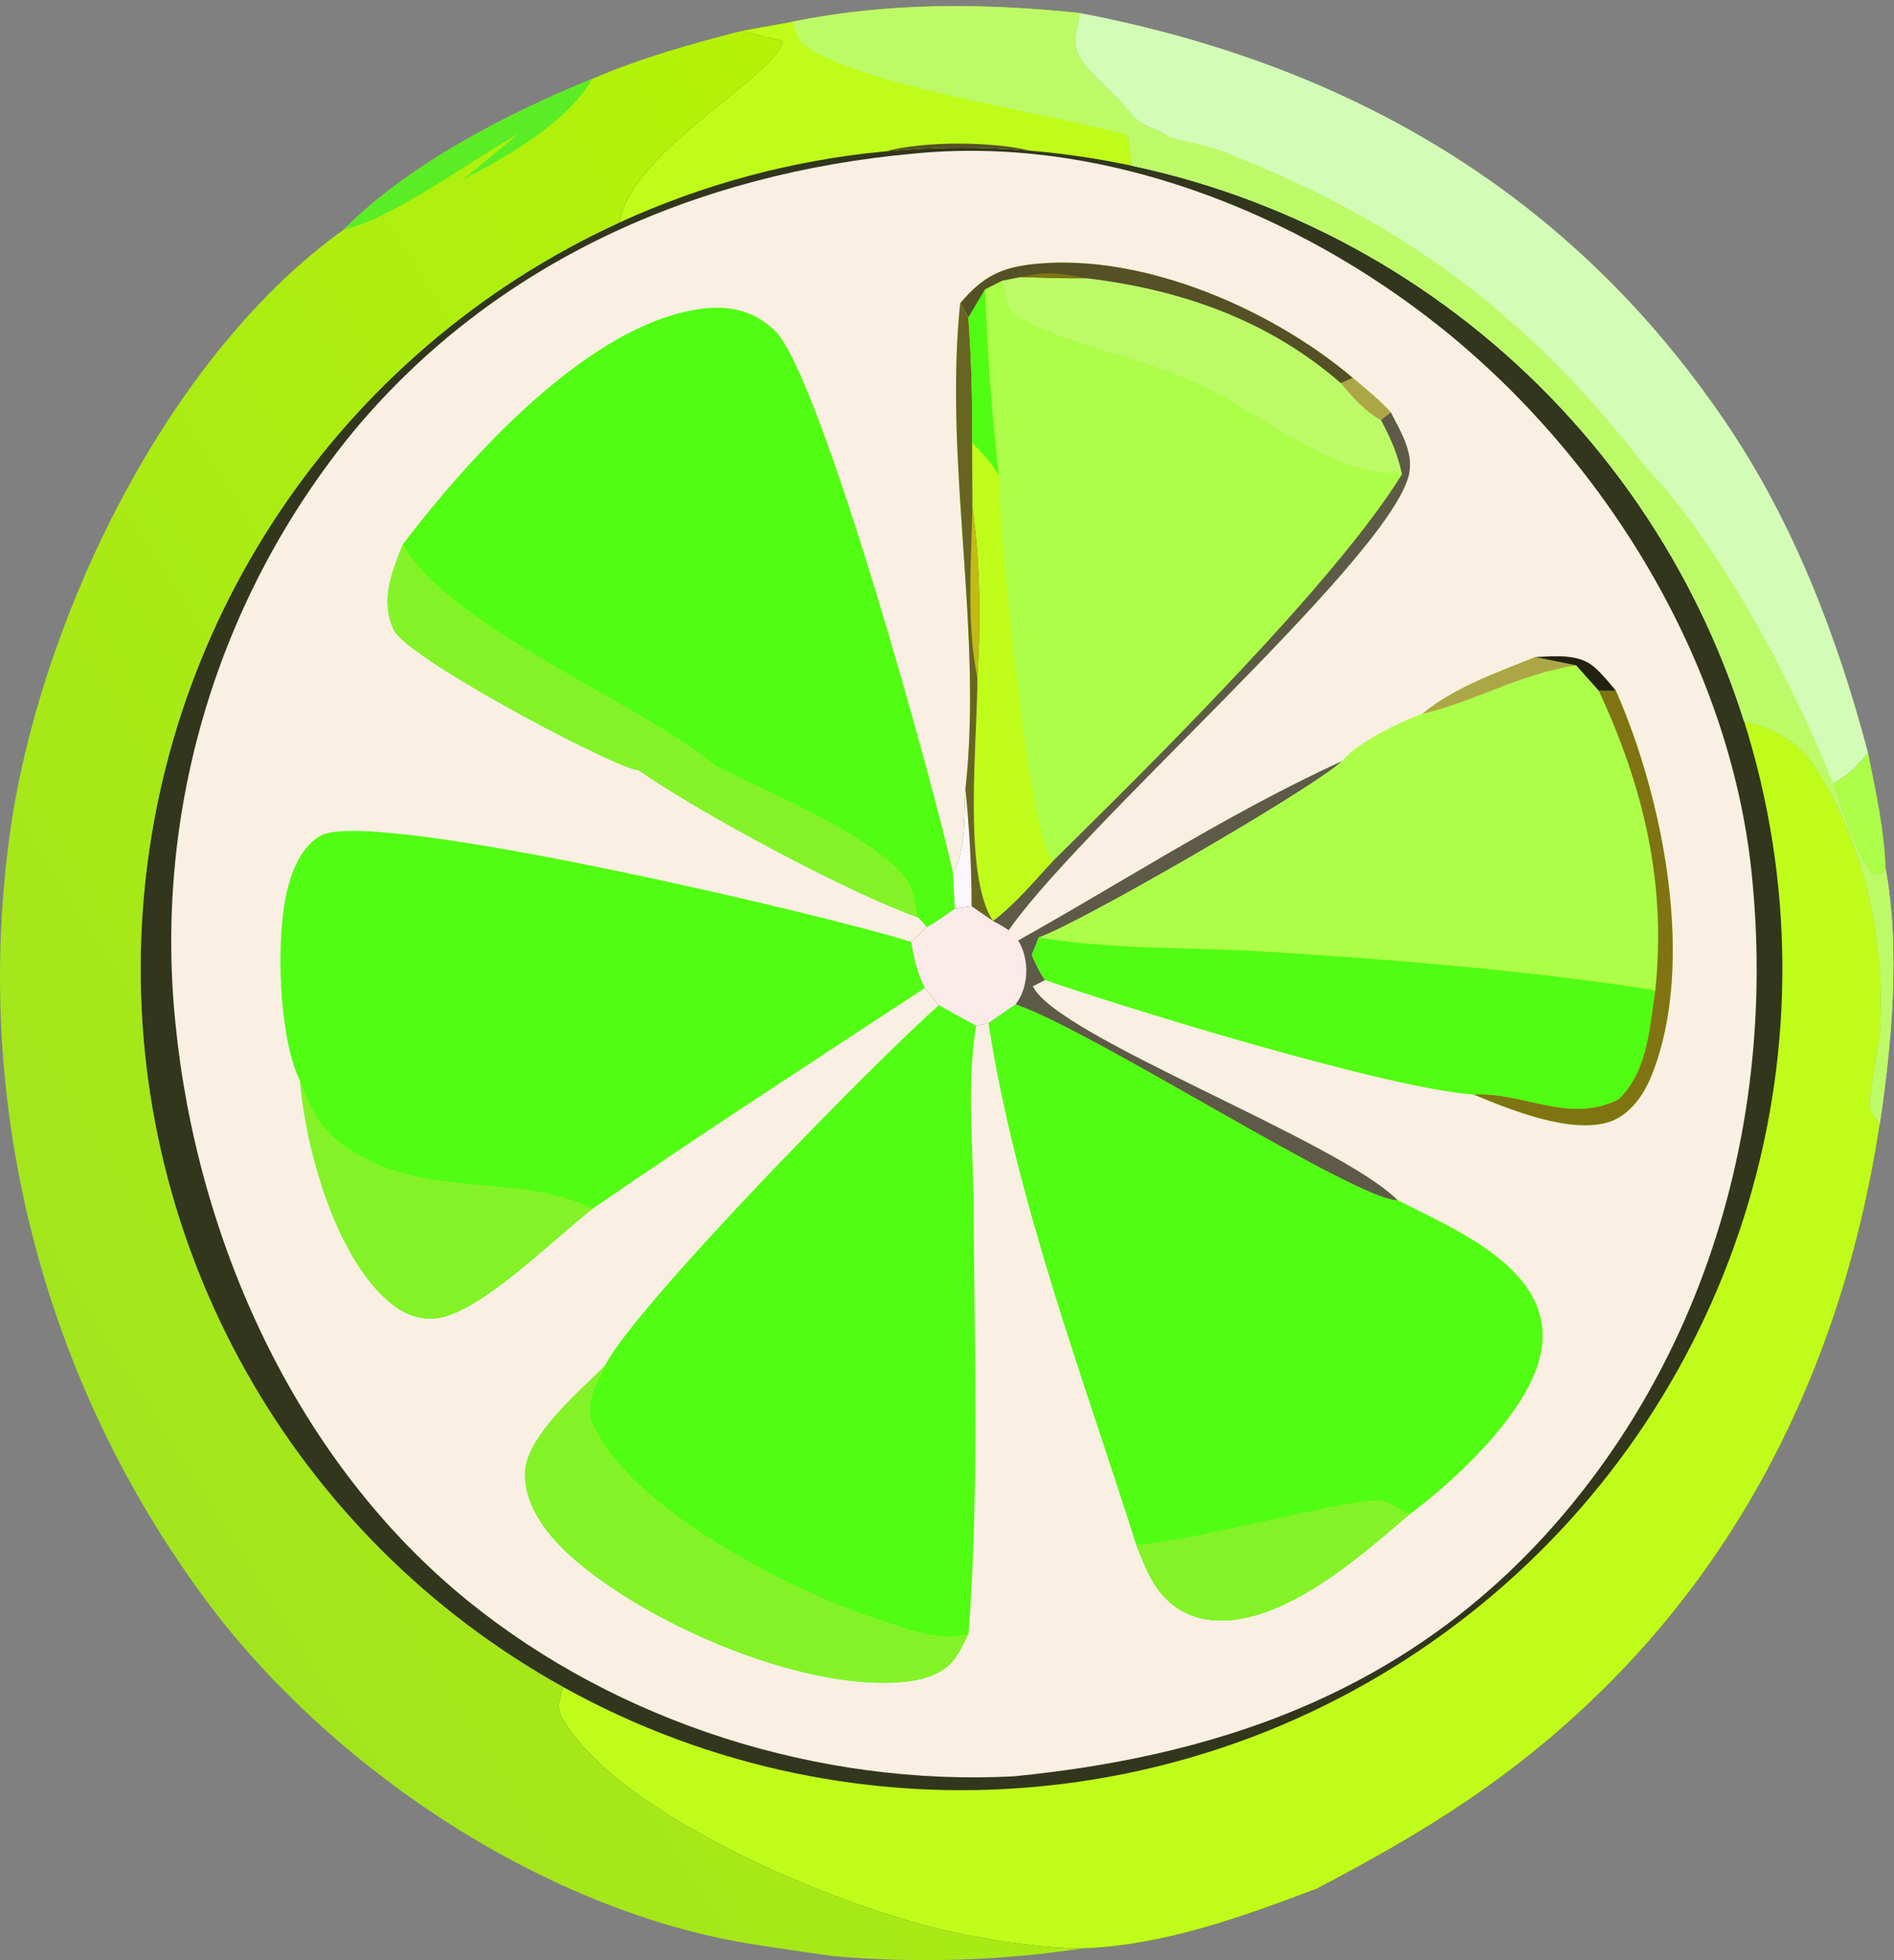 <svg width="203" height="210" viewBox="0 0 203 210" fill="none" xmlns="http://www.w3.org/2000/svg">
    <rect x="0" y="0" width="203" height="210" fill="#808080" stroke="none"/>
    <path d="M84.958 2.313C95.229 0.238 105.373 0.315 115.741 1.396C115.394 3.461 114.715 4.937 116.128 6.741C117.696 8.758 119.8 10.34 121.4 12.356C122.451 13.678 124.03 13.698 125.324 14.701L120.92 14.498L121.331 17.759C125.791 18.705 130.171 19.998 134.43 21.628C151.136 28.006 165.502 39.323 175.613 54.066C180.504 61.196 184.315 69.011 186.925 77.26C189.93 77.916 192.646 79.335 194.379 81.94C200.057 90.469 202.456 102.037 201.328 112.129C201.167 113.557 200.18 117.667 200.497 118.844C200.659 119.442 201.147 119.906 201.471 120.427C197.125 148.841 183.998 173.367 160.579 190.57C154.397 195.104 147.898 198.8 141.113 202.35C133.067 205.389 124.681 208.438 115.982 208.747C111.804 208.699 107.545 208.062 103.447 207.28C91.768 205.071 67.185 195.191 60.521 184.501C59.531 182.909 59.944 182.388 60.357 180.738C31.351 164.635 13.867 133.587 15.139 100.435C16.412 67.294 36.223 37.673 66.378 23.848C67.638 16.158 83.253 8.13 83.895 4.406L79.491 3.306L84.958 2.313Z" fill="#31361D"/>
    <path d="M186.928 77.26C189.932 77.916 192.648 79.335 194.381 81.94C200.059 90.469 202.458 102.037 201.33 112.129C201.169 113.557 200.182 117.667 200.499 118.844C200.661 119.442 201.149 119.906 201.473 120.427C197.127 148.841 184 173.367 160.581 190.57C154.399 195.104 147.9 198.799 141.116 202.35C133.07 205.389 124.683 208.438 115.984 208.747C111.806 208.699 107.548 208.062 103.449 207.28C91.77 205.071 67.187 195.191 60.523 184.501C59.533 182.909 59.946 182.388 60.359 180.738C91.863 198.221 130.844 194.728 158.739 171.919C186.633 149.121 197.803 111.608 186.928 77.26Z" fill="#C0FC1A"/>
    <path d="M84.96 2.313C95.231 0.238 105.375 0.315 115.743 1.396C115.395 3.461 114.716 4.937 116.129 6.741C117.698 8.758 119.802 10.34 121.402 12.356C122.453 13.678 124.032 13.698 125.326 14.701L120.922 14.498L121.333 17.759C117.744 16.997 114.111 16.457 110.456 16.148C105.278 15.714 100.072 15.733 94.899 16.216C85.031 17.132 75.388 19.718 66.38 23.848C67.64 16.158 83.255 8.13 83.897 4.406L79.493 3.306L84.96 2.313Z" fill="#C0FC1A"/>
    <path d="M84.959 2.313C95.23 0.238 105.374 0.315 115.742 1.396C115.395 3.461 114.716 4.937 116.129 6.741C117.697 8.758 119.801 10.34 121.402 12.356C122.452 13.678 124.031 13.698 125.326 14.701L120.921 14.498C111.837 11.98 95.516 9.732 87.832 5.834C85.746 4.783 85.59 4.426 84.959 2.313Z" fill="#BDFA68"/>
    <path d="M94.898 16.217C99.152 15.098 106.194 15.136 110.455 16.149C105.278 15.715 100.072 15.734 94.898 16.217Z" fill="#555026"/>
    <path d="M98.028 16.447C118.136 14.479 138.96 22.709 154.496 35.145C172.08 49.222 185.392 70.941 187.74 93.517C190.264 117.793 183.96 142.347 168.338 161.326C152.757 180.246 132.301 187.984 108.625 190.309C87.889 191.37 66.335 184.626 50.154 171.514C31.692 156.54 21.075 132.796 18.788 109.485C16.495 86.696 23.365 63.936 37.883 46.222C53.06 28.006 74.778 18.522 98.028 16.447Z" fill="#F9EFE2"/>
    <path d="M102.911 32.493C105.394 29.559 107.377 28.604 111.168 28.257C122.719 27.196 136.345 33.158 145.012 40.501C146.4 41.678 147.849 42.826 149.072 44.177C150.168 46.348 151.685 48.692 150.917 51.201C147.993 60.733 114.765 89.446 107.723 100.233C107.279 100.918 106.831 101.584 106.398 102.269C118.932 95.448 130.813 87.497 143.842 81.544C140.624 84.555 115.558 99.008 111.34 100.436L110.596 102.308C111.021 103.253 111.403 104.131 112.002 104.99L110.703 105.665C113.267 111.049 143.396 122.173 149.788 128.58C154.847 131.185 162.772 134.446 164.848 140.264C165.845 143.062 165.205 145.86 163.885 148.426C161.282 153.492 155.616 158.846 151.052 162.243C145.709 166.816 137.277 174.332 129.778 173.56C127.348 173.309 125.337 172.055 123.956 170.058C123.012 168.688 122.4 167.028 121.783 165.484C116.006 147.326 108.854 128.435 105.95 109.602L104.616 109.901L100.624 107.701L99.117 105.858C98.298 104.208 97.97 102.722 97.643 100.908L99.328 99.326C100.367 98.776 101.349 98.014 102.327 97.348L102.13 93.421C103.529 91.453 103.313 87.025 103.473 84.584C105.37 67.545 101.14 49.638 102.911 32.493Z" fill="#ACFE48"/>
    <path d="M108.857 107.595C117.252 110.48 145.464 128.667 149.789 128.58C154.847 131.185 162.772 134.446 164.848 140.264C165.846 143.062 165.205 145.86 163.886 148.426C161.282 153.491 155.616 158.846 151.052 162.243C145.709 166.816 137.277 174.332 129.778 173.56C127.348 173.309 125.337 172.055 123.956 170.058C123.012 168.688 122.4 167.028 121.784 165.484C116.006 147.326 108.855 128.435 105.95 109.602L108.857 107.595Z" fill="#51FD12"/>
    <path d="M121.783 165.484C127.447 165.234 145.726 160.226 148.161 160.776C149.008 160.969 150.239 161.837 151.052 162.243C145.709 166.816 137.277 174.332 129.778 173.56C127.348 173.309 125.337 172.055 123.956 170.058C123.012 168.688 122.4 167.028 121.783 165.484Z" fill="#83F328"/>
    <path d="M102.912 32.493C105.395 29.559 107.377 28.604 111.168 28.257C122.72 27.196 136.346 33.158 145.013 40.501C146.4 41.678 147.85 42.826 149.073 44.177L148.009 44.997C149.056 46.946 149.802 48.634 150.265 50.805C149.336 50.728 148.416 50.612 147.49 50.506C142.084 49.898 133.972 43.772 128.792 41.282C122.647 38.32 114.954 37.172 109.247 33.988C107.803 33.178 107.807 31.586 107.393 30.081L105.59 30.997L103.79 34.027L102.912 32.493Z" fill="#BDFA68"/>
    <path d="M102.912 32.493C105.395 29.559 107.377 28.604 111.168 28.257C122.72 27.196 136.346 33.158 145.013 40.501L143.713 41.051C135.955 34.287 126.549 31.017 116.459 29.811C114.105 29.839 111.732 29.733 109.376 29.685L107.393 30.081L105.59 30.997L103.79 34.027L102.912 32.493Z" fill="#555026"/>
    <path d="M109.376 29.684C112.022 29.019 113.862 29.289 116.459 29.81C114.105 29.839 111.732 29.733 109.376 29.684Z" fill="#7F7411"/>
    <path d="M145.012 40.501C146.399 41.678 147.849 42.826 149.072 44.176L148.008 44.997C146.309 44.099 144.932 42.498 143.712 41.05L145.012 40.501Z" fill="#ADA646"/>
    <path d="M102.912 32.493L103.79 34.027C104.12 38.513 104.228 42.913 104.193 47.409C105.237 48.538 106.379 49.609 107.066 50.998C107.035 56.324 110.253 89.331 112.645 91.897C112.735 91.994 112.844 92.071 112.943 92.158C110.879 94.377 108.854 96.847 106.433 98.67L104.132 97.097L102.328 97.348L102.131 93.421C103.53 91.453 103.314 87.025 103.474 84.584C105.371 67.545 101.141 49.638 102.912 32.493Z" fill="#C0FC1A"/>
    <path d="M102.912 32.493L103.79 34.027C104.12 38.513 104.228 42.913 104.193 47.409L104.221 54.317C105.058 60.261 105.136 66.628 104.753 72.62C104.802 78.92 103.119 93.682 106.433 98.67L104.132 97.097L102.328 97.348L102.131 93.421C103.53 91.453 103.314 87.025 103.474 84.584C105.371 67.545 101.141 49.638 102.912 32.493Z" fill="#686424"/>
    <path d="M103.474 84.584C103.901 88.781 104.138 92.882 104.132 97.098L102.328 97.349L102.131 93.422C103.53 91.454 103.314 87.025 103.474 84.584Z" fill="#FBF6FB"/>
    <path d="M104.22 54.317C105.056 60.261 105.134 66.629 104.751 72.62C103.581 66.85 104.09 60.203 104.22 54.317Z" fill="#C2BA15"/>
    <path d="M148.009 44.997L149.072 44.177C150.168 46.348 151.685 48.692 150.917 51.201C147.993 60.733 114.765 89.446 107.723 100.233C107.279 100.918 106.831 101.584 106.398 102.269C118.932 95.448 130.813 87.497 143.842 81.544C140.624 84.555 115.558 99.008 111.34 100.436L110.596 102.308C111.021 103.253 111.403 104.131 112.002 104.99L110.703 105.665C113.267 111.049 143.396 122.173 149.788 128.58C145.464 128.667 117.251 110.48 108.856 107.595L105.95 109.602L104.616 109.901L100.624 107.701L99.117 105.858C98.298 104.208 97.97 102.722 97.643 100.908L99.328 99.326C100.367 98.776 101.349 98.014 102.327 97.348L104.132 97.097L106.432 98.67C108.853 96.847 110.878 94.377 112.942 92.158C123.177 82.075 143.222 62.296 150.264 50.805C149.801 48.634 149.055 46.946 148.009 44.997Z" fill="#5E5A48"/>
    <path d="M102.327 97.349L104.132 97.098L106.432 98.67C107.962 99.481 108.979 100.021 109.619 101.787C110.244 103.504 110.103 105.607 109.152 107.17C109.062 107.315 108.955 107.45 108.856 107.595L105.95 109.602L104.616 109.901L100.624 107.701L99.117 105.858C98.298 104.208 97.97 102.723 97.643 100.909L99.328 99.326C100.367 98.776 101.349 98.014 102.327 97.349Z" fill="#FBEBE8"/>
    <path d="M105.588 30.998C105.809 37.684 106.301 44.36 107.064 50.998C106.377 49.609 105.235 48.538 104.191 47.409C104.226 42.913 104.118 38.514 103.788 34.027L105.588 30.998Z" fill="#51FD12"/>
    <path d="M43.169 58.321C50.24 49.039 63.412 34.316 75.612 33.033C78.433 32.733 80.924 33.409 83.007 35.377C87.935 40.008 100.209 84.574 102.129 93.421L102.326 97.348C101.348 98.014 100.366 98.776 99.327 99.326L98.444 98.303C91.004 95.679 75.182 87.198 68.468 82.528C68.311 82.49 68.153 82.47 68 82.432C64.101 81.341 43.546 70.4 42.196 67.467C40.727 64.264 42.006 61.34 43.169 58.321Z" fill="#51FD12"/>
    <path d="M43.169 58.321C48.243 67.216 68.435 75.196 76.792 82.065L77.377 83.725C78.877 84.439 80.061 85.23 81.367 86.253C77.248 84.632 72.957 81.94 68.468 82.528C68.311 82.49 68.153 82.47 68 82.432C64.101 81.342 43.546 70.4 42.196 67.467C40.727 64.264 42.006 61.341 43.169 58.321Z" fill="#83F328"/>
    <path d="M68.468 82.528C72.957 81.94 77.248 84.632 81.367 86.252C80.061 85.23 78.877 84.439 77.377 83.725L76.793 82.065C81.609 84.631 96.375 90.498 97.822 95.602C98.047 96.393 98.132 97.193 98.325 97.985C98.351 98.091 98.404 98.197 98.444 98.303C91.004 95.679 75.183 87.198 68.468 82.528Z" fill="#83F328"/>
    <path d="M100.624 107.701L104.616 109.901C103.603 116.076 104.321 123.09 104.355 129.361C104.436 144.49 104.962 159.927 103.807 175.017C103.328 176.011 102.826 177.111 102.122 177.96C100.832 179.523 98.479 180.073 96.563 180.218C85.682 181.076 69.411 173.965 61.395 166.913C58.851 164.665 56.341 161.616 56.257 158.075C56.161 154.003 62.189 149.005 64.82 146.342C68.017 139.936 94.381 113.133 100.624 107.701Z" fill="#51FD12"/>
    <path d="M103.807 175.017C103.328 176.011 102.826 177.111 102.122 177.96C100.832 179.523 98.479 180.073 96.563 180.217C85.682 181.076 69.411 173.965 61.395 166.912C58.851 164.664 56.341 161.616 56.257 158.075C56.161 154.003 62.189 149.005 64.82 146.342C64.071 148.175 62.649 150.356 63.464 152.315C67.297 161.558 84.921 170.463 93.735 173.338C96.736 174.322 100.745 176.059 103.807 175.017Z" fill="#83F328"/>
    <path d="M32.172 115.853C29.869 111.184 29.538 100.667 30.748 95.515C31.263 93.325 32.34 90.546 34.492 89.475C40.265 86.6 89.023 98.139 97.643 100.908C97.97 102.722 98.297 104.208 99.117 105.858C87.214 113.663 75.24 121.43 63.513 129.496C59.459 132.612 51.63 140.514 46.93 141.219C44.972 141.518 43.152 140.717 41.685 139.463C35.953 134.581 32.748 123.041 32.172 115.853Z" fill="#51FD12"/>
    <path d="M32.172 115.854C33.953 120.485 35.601 122.521 40.169 124.595C47.528 127.934 56.454 126.004 63.514 129.497C59.459 132.613 51.63 140.515 46.931 141.219C44.972 141.518 43.152 140.718 41.685 139.463C35.953 134.581 32.749 123.042 32.172 115.854Z" fill="#83F328"/>
    <path d="M152.432 76.479C155.937 73.604 160.395 72.08 164.551 70.391L168.937 71.288L171.363 74.009H173.196C178.226 85.423 181.857 103.253 176.996 115.275C176.166 117.33 174.653 119.51 172.441 120.205C168.3 121.508 161.789 118.864 157.947 117.262C148.582 116.568 121.253 108.174 112.001 104.99C111.402 104.131 111.02 103.253 110.595 102.308L111.339 100.436C115.557 99.008 140.623 84.555 143.841 81.545C145.437 79.586 150.007 77.328 152.432 76.479Z" fill="#ACFE48"/>
    <path d="M111.339 100.436C119.218 101.767 127.261 101.449 135.221 101.931C149.132 102.78 163.658 103.938 177.417 106.099C176.784 110.161 176.612 114.782 173.474 117.783C168.199 120.446 163.338 116.992 157.947 117.262C148.582 116.568 121.253 108.173 112.001 104.989C111.402 104.131 111.02 103.253 110.595 102.307L111.339 100.436Z" fill="#51FD12"/>
    <path d="M173.196 74.009C178.227 85.423 181.857 103.253 176.996 115.274C176.166 117.33 174.653 119.51 172.441 120.205C168.3 121.507 161.789 118.864 157.947 117.262C163.338 116.992 168.199 120.446 173.474 117.783C176.612 114.782 176.784 110.161 177.417 106.099C178.622 94.646 176.184 84.371 171.363 74.009H173.196Z" fill="#7F7411"/>
    <path d="M152.432 76.479C155.936 73.604 160.395 72.08 164.55 70.391L168.936 71.288C162.917 72.176 158.199 75.119 152.432 76.479Z" fill="#ADA646"/>
    <path d="M164.552 70.391C166.633 70.314 169.197 69.995 170.88 71.472C171.736 72.224 172.474 73.131 173.197 74.009H171.364L168.938 71.288L164.552 70.391Z" fill="#232110"/>
    <path d="M63.475 8.449C68.683 6.211 74.017 4.715 79.493 3.307L83.896 4.407C83.255 8.131 67.639 16.158 66.379 23.848C36.224 37.674 16.413 67.294 15.141 100.436C13.868 133.587 31.352 164.635 60.358 180.738C59.945 182.388 59.533 182.909 60.522 184.501C67.186 195.191 91.769 205.071 103.448 207.281C107.547 208.062 111.806 208.699 115.983 208.747C107.117 210.079 98.121 210.349 89.19 209.558C86.2 209.114 83.198 208.709 80.216 208.217C57.634 204.492 34.42 188.698 21.243 170.299C3.87 146.275 -3.268 116.346 1.394 87.073C5.076 64.969 18.254 37.905 36.847 24.591C43.828 17.576 54.365 12.154 63.475 8.449Z" fill="url(#paint0_linear_2644_14005)"/>
    <path d="M36.847 24.591C43.828 17.576 54.365 12.154 63.475 8.449C60.75 13.158 54.407 16.776 49.692 19.178L55.602 14.315C50.79 16.997 41.828 23.578 36.847 24.591Z" fill="#5AED25"/>
    <path d="M115.742 1.396C144.587 6.905 168.35 20.702 185.004 45.305C192.251 56.005 196.922 68.21 200.219 80.656C199.069 82.113 198.096 83.029 196.478 83.946C197.677 87.178 198.712 90.854 200.66 93.701L201.708 93.585L202.098 93.035C203.684 101.67 202.766 111.801 201.472 120.426C201.148 119.905 200.659 119.442 200.497 118.844C200.181 117.667 201.168 113.557 201.329 112.129C202.457 102.037 200.058 90.468 194.38 81.939C192.646 79.334 189.931 77.916 186.926 77.26C184.316 69.011 180.505 61.196 175.614 54.066C165.503 39.323 151.137 28.006 134.431 21.628C130.171 19.997 125.792 18.705 121.332 17.759L120.921 14.498L125.325 14.7C124.031 13.697 122.452 13.678 121.401 12.356C119.801 10.339 117.697 8.757 116.128 6.741C114.715 4.936 115.394 3.46 115.742 1.396Z" fill="#D3FDB7"/>
    <path d="M120.922 14.498L125.326 14.701C127.582 15.28 130.219 15.695 132.301 16.727C150.812 24.05 164.256 34.248 176.37 50.023C184.254 58.205 192.323 73.363 196.479 83.947C197.678 87.179 198.713 90.855 200.662 93.701L201.709 93.585L202.099 93.035C203.685 101.671 202.767 111.801 201.473 120.427C201.149 119.906 200.661 119.443 200.499 118.844C200.182 117.667 201.169 113.557 201.33 112.129C202.458 102.037 200.059 90.469 194.381 81.94C192.647 79.335 189.932 77.916 186.927 77.26C184.317 69.011 180.506 61.196 175.615 54.066C165.504 39.324 151.138 28.006 134.432 21.629C130.173 19.998 125.793 18.705 121.333 17.76L120.922 14.498Z" fill="#BDFA68"/>
    <path d="M200.219 80.657C201.032 84.757 201.968 88.848 202.098 93.035L201.709 93.585L200.661 93.701C198.713 90.855 197.678 87.179 196.479 83.947C198.097 83.03 199.069 82.114 200.219 80.657Z" fill="#ACFE48"/>
    <defs>
        <linearGradient id="paint0_linear_2644_14005" x1="129.11" y1="78.021" x2="11.476" y2="152.792" gradientUnits="userSpaceOnUse">
            <stop stop-color="#B4F307"/>
            <stop offset="1" stop-color="#A2E51D"/>
        </linearGradient>
    </defs>
</svg>
